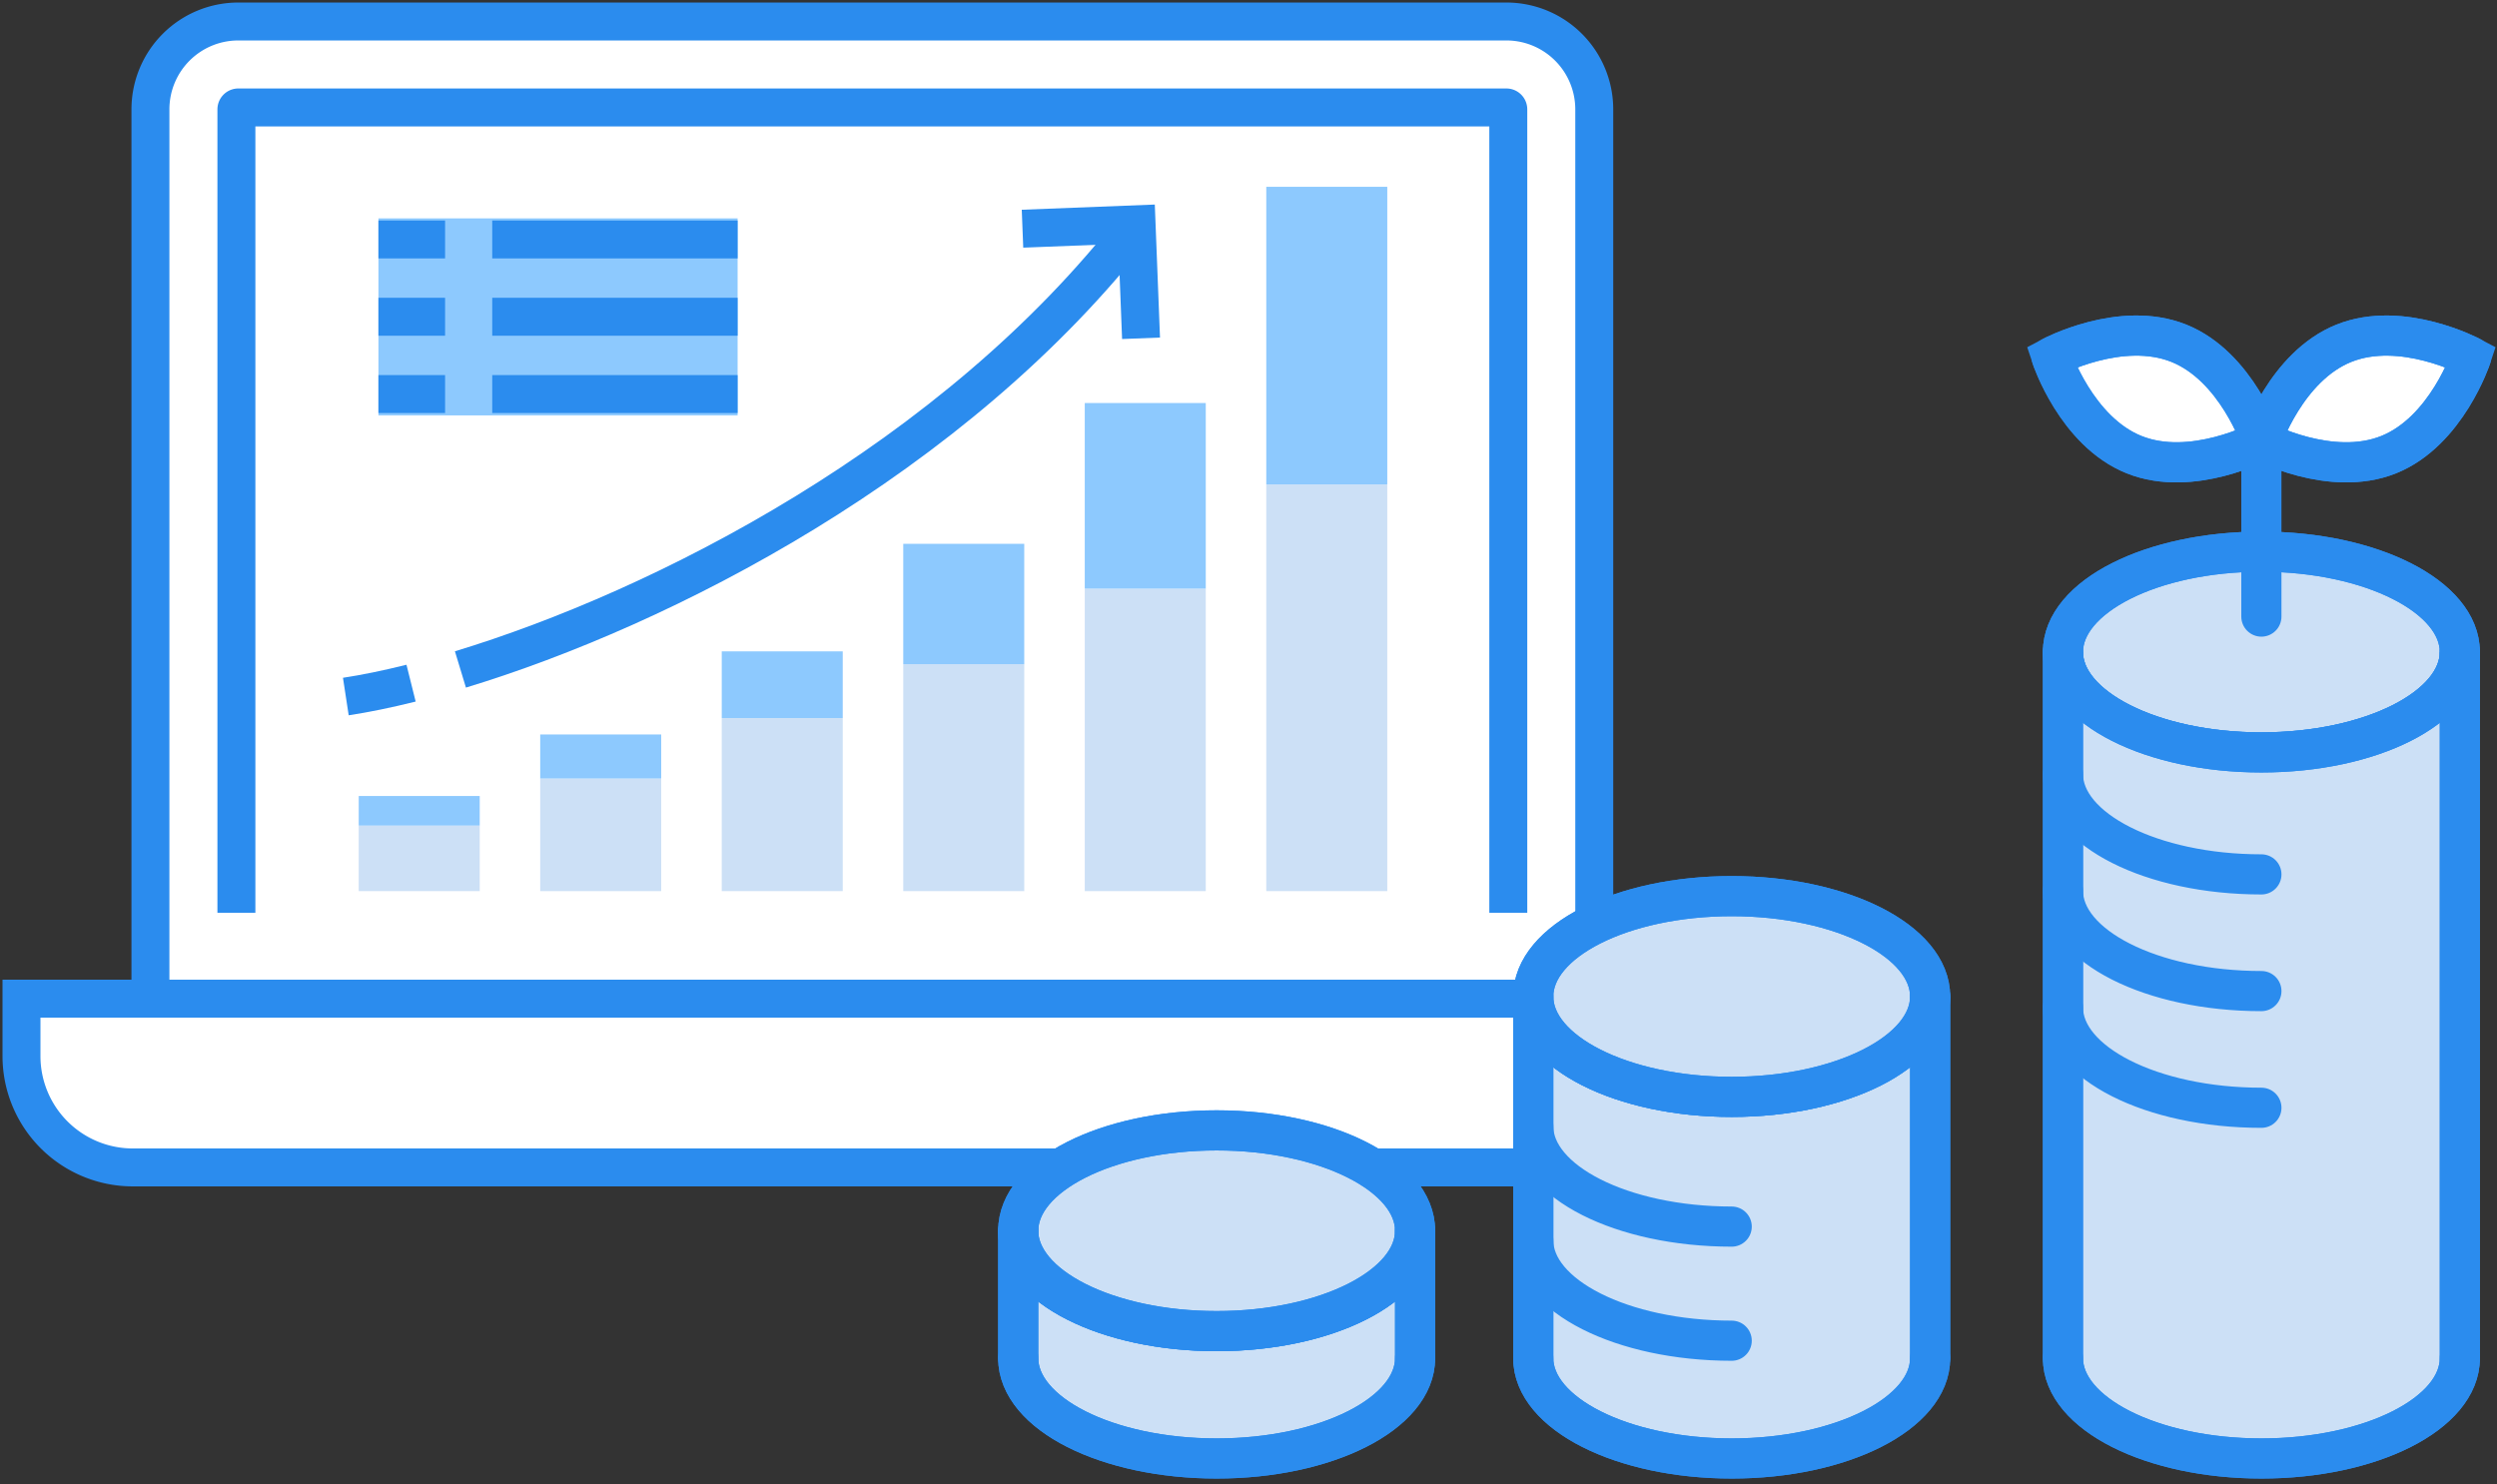 <svg xmlns="http://www.w3.org/2000/svg" xmlns:xlink="http://www.w3.org/1999/xlink" width="186.568" height="110.922" viewBox="0 0 186.568 110.922"><rect x="0" y="0" width="186.568" height="110.922" fill="#333333" stroke="none"/><defs><clipPath id="a"><rect width="130.357" height="88.846" fill="none" stroke="#2b8cee" stroke-width="1"/></clipPath><clipPath id="b"><rect width="112.422" height="87.776" fill="#cce0f6" stroke="#2b8cee" stroke-width="3"/></clipPath></defs><g transform="translate(-1081.821 -8282.039)"><g transform="translate(1081.821 8282.039)"><g transform="translate(0 0)" clip-path="url(#a)"><path d="M117.8,74.44H9.922V7.984a6.566,6.566,0,0,1,6.566-6.567h94.743A6.567,6.567,0,0,1,117.8,7.984Z" transform="translate(1.318 0.189)" fill="#fff" stroke="#2b8cee" stroke-width="1"/><path d="M117.8,74.44H9.922V7.984a6.566,6.566,0,0,1,6.566-6.567h94.743A6.567,6.567,0,0,1,117.8,7.984Z" transform="translate(1.318 0.189)" fill="none" stroke="#2b8cee" stroke-miterlimit="10" stroke-width="2.835"/><path d="M15.591,67.265V7.232a.145.145,0,0,1,.145-.145h94.743a.144.144,0,0,1,.144.145V67.265" transform="translate(2.072 0.942)" fill="#fff" stroke="#2b8cee" stroke-width="1"/><path d="M15.591,67.265V7.232a.145.145,0,0,1,.145-.145h94.743a.144.144,0,0,1,.144.145V67.265" transform="translate(2.072 0.942)" fill="none" stroke="#2b8cee" stroke-miterlimit="10" stroke-width="2.835"/><path d="M120.243,78.486H9.738a8.32,8.32,0,0,1-8.321-8.32V65.875H128.563v4.291a8.32,8.32,0,0,1-8.32,8.32" transform="translate(0.188 8.753)" fill="#fff" stroke="#2b8cee" stroke-width="1"/><path d="M120.243,78.486H9.738a8.32,8.32,0,0,1-8.321-8.32V65.875H128.563v4.291A8.32,8.32,0,0,1,120.243,78.486Z" transform="translate(0.188 8.753)" fill="none" stroke="#2b8cee" stroke-miterlimit="10" stroke-width="2.835"/><rect width="9.041" height="4.897" transform="translate(26.802 61.694)" fill="#cce0f6"/><rect width="9.041" height="8.414" transform="translate(40.363 58.178)" fill="#cce0f6"/><rect width="9.041" height="12.934" transform="translate(53.926 53.657)" fill="#cce0f6"/><rect width="9.041" height="16.952" transform="translate(67.488 49.639)" fill="#cce0f6"/><rect width="9.041" height="22.603" transform="translate(81.05 43.988)" fill="#cce0f6"/><rect width="9.041" height="30.389" transform="translate(94.612 36.202)" fill="#cce0f6"/><rect width="9.041" height="2.211" transform="translate(26.802 59.483)" fill="#8dc9fe"/><rect width="9.041" height="3.293" transform="translate(40.363 54.885)" fill="#8dc9fe"/><rect width="9.041" height="4.982" transform="translate(53.926 48.675)" fill="#8dc9fe"/><rect width="9.041" height="9.001" transform="translate(67.488 40.638)" fill="#8dc9fe"/><rect width="9.041" height="13.871" transform="translate(81.05 30.117)" fill="#8dc9fe"/><rect width="9.041" height="22.243" transform="translate(94.612 13.959)" fill="#8dc9fe"/><path d="M30.367,48.06C45.391,43.5,67.284,32.391,80.886,14.79" transform="translate(4.035 1.966)" fill="none" stroke="#2b8cee" stroke-miterlimit="10" stroke-width="2.835"/><path d="M22.808,46.063c1.468-.224,3.1-.557,4.875-1" transform="translate(3.031 5.988)" fill="none" stroke="#2b8cee" stroke-miterlimit="10" stroke-width="2.835"/><path d="M67.437,15.124l8.524-.333.333,8.523" transform="translate(8.961 1.966)" fill="none" stroke="#2b8cee" stroke-miterlimit="10" stroke-width="2.835"/><rect width="26.837" height="14.723" transform="translate(28.275 16.318)" fill="#8dc9fe"/><line x2="4.98" transform="translate(28.275 17.894)" fill="none" stroke="#2b8cee" stroke-miterlimit="10" stroke-width="2.835"/><line x2="18.334" transform="translate(36.778 17.894)" fill="none" stroke="#2b8cee" stroke-miterlimit="10" stroke-width="2.835"/><line x2="4.98" transform="translate(28.275 23.67)" fill="none" stroke="#2b8cee" stroke-miterlimit="10" stroke-width="2.835"/><line x2="18.334" transform="translate(36.778 23.67)" fill="none" stroke="#2b8cee" stroke-miterlimit="10" stroke-width="2.835"/><line x2="4.98" transform="translate(28.275 29.447)" fill="none" stroke="#2b8cee" stroke-miterlimit="10" stroke-width="2.835"/><line x2="18.334" transform="translate(36.778 29.447)" fill="none" stroke="#2b8cee" stroke-miterlimit="10" stroke-width="2.835"/></g></g><g transform="translate(1155.968 8305.186)"><g clip-path="url(#b)"><path d="M124.3,35.591c0-4.144,6.635-7.5,14.827-7.5s14.827,3.359,14.827,7.5-6.641,7.5-14.827,7.5-14.827-3.359-14.827-7.5" transform="translate(-44.31 -10.013)" fill="#cce0f6" stroke="#2b8cee" stroke-width="3"/><path d="M124.3,39.748c0,4.144,6.635,7.5,14.827,7.5s14.827-3.359,14.827-7.5V92.511c0,4.144-6.641,7.5-14.827,7.5s-14.827-3.359-14.827-7.5V39.748Z" transform="translate(-44.31 -14.169)" fill="#cce0f6" stroke="#2b8cee" stroke-width="3"/><path d="M62.8,79.748c0,4.144,6.635,7.5,14.827,7.5s14.827-3.359,14.827-7.5V106.77c0,4.144-6.641,7.5-14.827,7.5S62.8,110.914,62.8,106.77V79.748Z" transform="translate(-22.387 -28.428)" fill="#cce0f6" stroke="#2b8cee" stroke-width="3"/><path d="M62.8,75.591c0-4.144,6.635-7.5,14.827-7.5s14.827,3.359,14.827,7.5-6.641,7.5-14.827,7.5S62.8,79.736,62.8,75.591" transform="translate(-22.387 -24.272)" fill="#cce0f6" stroke="#2b8cee" stroke-width="3"/><path d="M32.654,106.948v9.518c0,4.144-6.635,7.5-14.827,7.5S3,120.61,3,116.466v-9.518c0,4.144,6.641,7.5,14.827,7.5s14.827-3.359,14.827-7.5" transform="translate(-1.069 -38.124)" fill="#cce0f6" stroke="#2b8cee" stroke-width="3"/><path d="M32.654,102.792c0,4.144-6.635,7.5-14.827,7.5S3,106.936,3,102.792s6.641-7.5,14.827-7.5,14.827,3.359,14.827,7.5" transform="translate(-1.069 -33.968)" fill="#cce0f6" stroke="#2b8cee" stroke-width="3"/><line y2="9.518" transform="translate(1.931 68.824)" fill="none" stroke="#2b8cee" stroke-linecap="round" stroke-linejoin="round" stroke-width="3"/><path d="M62.8,75.591c0-4.144,6.635-7.5,14.827-7.5s14.827,3.359,14.827,7.5" transform="translate(-22.387 -24.272)" fill="none" stroke="#2b8cee" stroke-linecap="round" stroke-linejoin="round" stroke-width="3"/><path d="M92.454,121.738c0,4.144-6.641,7.5-14.827,7.5s-14.827-3.359-14.827-7.5" transform="translate(-22.387 -43.397)" fill="none" stroke="#2b8cee" stroke-linecap="round" stroke-linejoin="round" stroke-width="3"/><path d="M92.454,79.748c0,4.144-6.641,7.5-14.827,7.5S62.8,83.892,62.8,79.748" transform="translate(-22.387 -28.428)" fill="none" stroke="#2b8cee" stroke-linecap="round" stroke-linejoin="round" stroke-width="3"/><path d="M77.627,102.311c-8.192,0-14.827-3.359-14.827-7.5" transform="translate(-22.387 -33.797)" fill="none" stroke="#2b8cee" stroke-linecap="round" stroke-linejoin="round" stroke-width="3"/><path d="M77.627,115.561c-8.192,0-14.827-3.359-14.827-7.5" transform="translate(-22.387 -38.52)" fill="none" stroke="#2b8cee" stroke-linecap="round" stroke-linejoin="round" stroke-width="3"/><path d="M62.8,79.748V106.77" transform="translate(-22.387 -28.428)" fill="none" stroke="#2b8cee" stroke-linecap="round" stroke-linejoin="round" stroke-width="3"/><line y2="27.022" transform="translate(70.067 51.32)" fill="none" stroke="#2b8cee" stroke-linecap="round" stroke-linejoin="round" stroke-width="3"/><path d="M3,102.792c0-4.144,6.641-7.5,14.827-7.5s14.827,3.359,14.827,7.5" transform="translate(-1.069 -33.968)" fill="none" stroke="#2b8cee" stroke-linecap="round" stroke-linejoin="round" stroke-width="3"/><path d="M32.654,121.738c0,4.144-6.635,7.5-14.827,7.5S3,125.882,3,121.738" transform="translate(-1.069 -43.397)" fill="none" stroke="#2b8cee" stroke-linecap="round" stroke-linejoin="round" stroke-width="3"/><path d="M32.654,106.948c0,4.144-6.635,7.5-14.827,7.5S3,111.092,3,106.948" transform="translate(-1.069 -38.124)" fill="none" stroke="#2b8cee" stroke-linecap="round" stroke-linejoin="round" stroke-width="3"/><line y2="9.518" transform="translate(31.584 68.824)" fill="none" stroke="#2b8cee" stroke-linecap="round" stroke-linejoin="round" stroke-width="3"/><path d="M124.3,35.591c0-4.144,6.635-7.5,14.827-7.5s14.827,3.359,14.827,7.5" transform="translate(-44.31 -10.013)" fill="none" stroke="#2b8cee" stroke-linecap="round" stroke-linejoin="round" stroke-width="3"/><path d="M153.954,121.738c0,4.144-6.641,7.5-14.827,7.5s-14.827-3.359-14.827-7.5" transform="translate(-44.31 -43.397)" fill="none" stroke="#2b8cee" stroke-linecap="round" stroke-linejoin="round" stroke-width="3"/><path d="M153.954,39.748c0,4.144-6.641,7.5-14.827,7.5s-14.827-3.359-14.827-7.5" transform="translate(-44.31 -14.169)" fill="none" stroke="#2b8cee" stroke-linecap="round" stroke-linejoin="round" stroke-width="3"/><path d="M139.127,88.511c-8.192,0-14.827-3.359-14.827-7.5" transform="translate(-44.31 -28.877)" fill="none" stroke="#2b8cee" stroke-linecap="round" stroke-linejoin="round" stroke-width="3"/><path d="M139.127,74.961c-8.192,0-14.827-3.359-14.827-7.5" transform="translate(-44.31 -24.047)" fill="none" stroke="#2b8cee" stroke-linecap="round" stroke-linejoin="round" stroke-width="3"/><path d="M139.127,61.411c-8.192,0-14.827-3.359-14.827-7.5" transform="translate(-44.31 -19.217)" fill="none" stroke="#2b8cee" stroke-linecap="round" stroke-linejoin="round" stroke-width="3"/><path d="M124.3,39.748V92.511" transform="translate(-44.31 -14.169)" fill="none" stroke="#2b8cee" stroke-linecap="round" stroke-linejoin="round" stroke-width="3"/><line y2="52.763" transform="translate(109.644 25.579)" fill="none" stroke="#2b8cee" stroke-linecap="round" stroke-linejoin="round" stroke-width="3"/><path d="M132.487,3.571c4.328,1.733,6.169,7.3,6.169,7.3s-5.177,2.761-9.506,1.028-6.169-7.3-6.169-7.3,5.177-2.761,9.506-1.028" transform="translate(-43.84 -1.069)" fill="#fff" stroke="#2b8cee" stroke-width="3"/><path d="M132.487,3.571c4.328,1.733,6.169,7.3,6.169,7.3s-5.177,2.761-9.506,1.028-6.169-7.3-6.169-7.3S128.158,1.838,132.487,3.571Z" transform="translate(-43.84 -1.069)" fill="none" stroke="#2b8cee" stroke-linecap="round" stroke-linejoin="round" stroke-width="3"/><path d="M153.508,3.571c-4.328,1.733-6.169,7.3-6.169,7.3s5.177,2.761,9.506,1.028,6.169-7.3,6.169-7.3-5.177-2.761-9.506-1.028" transform="translate(-52.523 -1.069)" fill="#fff" stroke="#2b8cee" stroke-width="3"/><path d="M153.508,3.571c-4.328,1.733-6.169,7.3-6.169,7.3s5.177,2.761,9.506,1.028,6.169-7.3,6.169-7.3S157.837,1.838,153.508,3.571Z" transform="translate(-52.523 -1.069)" fill="none" stroke="#2b8cee" stroke-linecap="round" stroke-linejoin="round" stroke-width="3"/><line y1="14.604" transform="translate(94.816 8.325)" fill="none" stroke="#2b8cee" stroke-linecap="round" stroke-linejoin="round" stroke-width="3"/></g></g></g></svg>